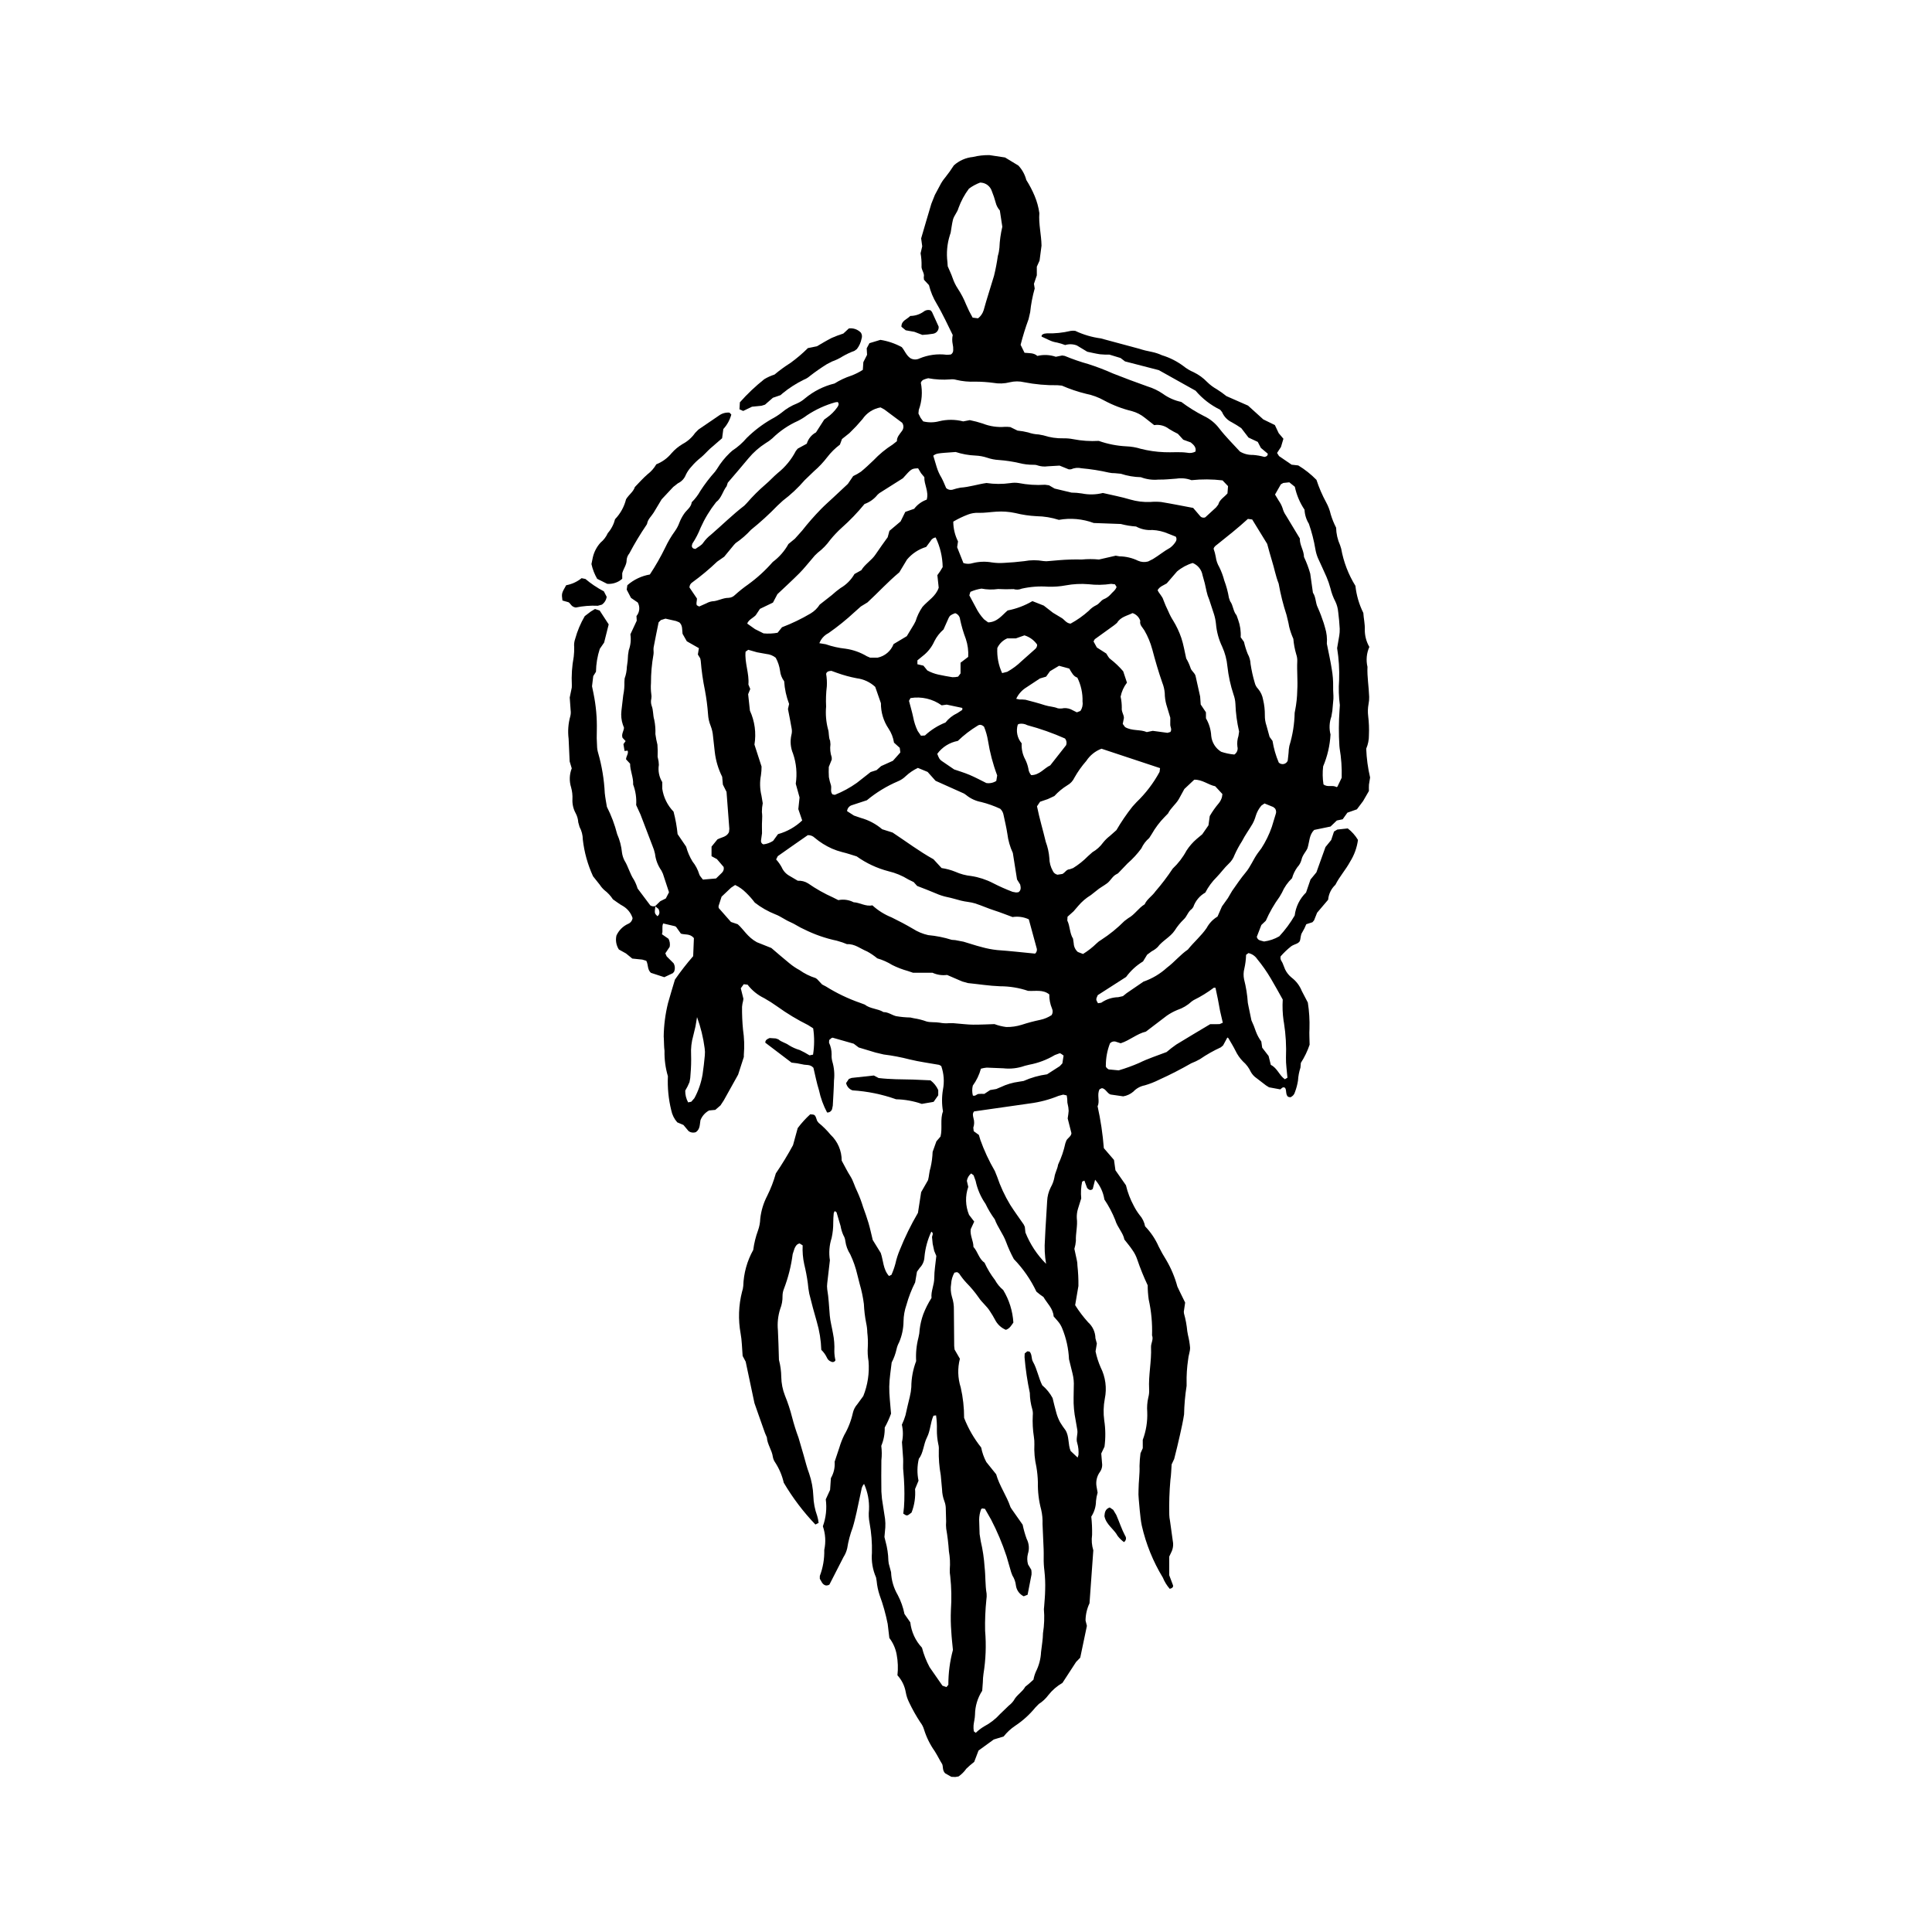<?xml version="1.0" encoding="UTF-8"?>
<!-- Uploaded to: ICON Repo, www.svgrepo.com, Generator: ICON Repo Mixer Tools -->
<svg fill="#000000" width="800px" height="800px" version="1.1" viewBox="144 144 512 512" xmlns="http://www.w3.org/2000/svg">
 <g>
  <path d="m317.61 384.16 1.363-1.324 1.477-0.738 0.844-1.637-1.613-4.91-0.41-0.859v0.004c-0.926-1.309-1.508-2.832-1.688-4.426-0.152-0.727-0.375-1.434-0.672-2.113l-3.18-8.32-1.141-2.488c0.129-1.852-0.145-3.707-0.801-5.441 0.102-1.938-0.832-3.711-0.805-5.519l-1.078-1.164c0.043-0.906 0.734-1.512 0.414-2.305l-0.805 0.102-0.301-1.824 0.578-0.805-0.812-0.867c-0.359-0.965 0.301-1.699 0.387-2.672l-0.281-0.75-0.008-0.004c-0.414-1.211-0.547-2.5-0.391-3.769l0.48-4.117h0.004c0.234-1.145 0.336-2.312 0.301-3.484l0.062-0.938v0.004c0.359-0.988 0.559-2.027 0.59-3.078 0.18-1.043 0.285-2.098 0.312-3.156l0.191-1.254c0.496-1.344 0.645-2.789 0.434-4.207l1.68-3.609-0.07-1.238h0.004c0.844-1.008 0.98-2.434 0.34-3.582l-1.793-1.223-1.141-2.188 0.172-1.168v-0.004c1.688-1.48 3.754-2.461 5.965-2.84 1.516-2.293 2.879-4.68 4.082-7.152 0.723-1.535 1.586-3 2.586-4.371 0.484-0.688 0.879-1.438 1.164-2.231 0.309-0.793 0.707-1.551 1.188-2.258 0.668-1.062 1.914-1.742 2.078-3.137 0.906-0.895 1.684-1.918 2.301-3.031 1.156-1.781 2.445-3.469 3.863-5.051l0.555-0.777-0.004-0.004c0.93-1.535 2.051-2.941 3.344-4.184l0.707-0.637c1.422-0.93 2.703-2.059 3.805-3.352 1.965-1.941 4.176-3.621 6.57-4.996 0.941-0.488 1.836-1.062 2.676-1.711 1.219-1.035 2.602-1.855 4.09-2.438 0.777-0.34 1.496-0.801 2.129-1.359 2.273-1.887 4.941-3.231 7.809-3.93 1.379-0.863 2.856-1.559 4.398-2.066 1.086-0.402 2.125-0.918 3.098-1.547l0.141-2.047 0.984-1.934-0.094-1.73 0.723-1.359 2.906-0.879c1.98 0.312 3.894 0.965 5.656 1.922 0.77 0.875 1.164 2.172 2.312 2.953 0.746 0.414 1.645 0.43 2.406 0.047 2.269-0.945 4.742-1.277 7.184-0.969 0.375 0 0.75-0.027 1.125-0.078 0.406-0.254 0.645-0.711 0.613-1.191 0.027-0.531-0.023-1.062-0.145-1.578-0.16-0.789-0.156-1.602 0.016-2.387l-2.008-4.106c-0.723-1.414-1.438-2.836-2.25-4.199-0.926-1.523-1.613-3.184-2.039-4.918l-1.32-1.422-0.062-0.66c0.316-1.117-0.738-1.941-0.582-3.078 0.023-1.094-0.062-2.191-0.258-3.269l0.434-1.863-0.285-2.094c0.895-3.051 1.777-6.106 2.695-9.148l0.938-2.359 1.352-2.527v-0.004c0.379-0.754 0.848-1.465 1.398-2.109 0.816-1.023 1.582-2.09 2.281-3.195 1.402-1.266 3.18-2.051 5.062-2.231 1.438-0.355 2.914-0.52 4.394-0.492l4.117 0.625 3.531 2.141c1.008 1.074 1.73 2.387 2.098 3.816 0.848 1.336 1.586 2.742 2.199 4.203 0.617 1.465 1.043 3.004 1.262 4.582-0.23 2.887 0.535 5.707 0.574 8.625l-0.52 3.961-0.727 1.613v2.293l-0.762 2.25 0.203 1.238h-0.004c-0.582 2.051-0.98 4.148-1.195 6.269l-0.426 1.852c-0.82 2.231-1.527 4.504-2.113 6.805l1.039 2.109c1.219 0.133 2.43-0.035 3.402 0.836 1.617-0.395 3.316-0.316 4.891 0.223l1.676-0.34 0.68 0.109c2.055 0.852 4.152 1.578 6.293 2.176 2.207 0.707 4.375 1.535 6.488 2.481 3.051 1.207 6.121 2.356 9.211 3.449h0.004c1.418 0.434 2.766 1.078 3.988 1.914 1.465 1.066 3.137 1.812 4.91 2.18 1.871 1.406 3.863 2.644 5.945 3.707 1.645 0.762 3.07 1.918 4.156 3.367 1.672 2.172 3.656 4.106 5.434 6.062v0.004c1.031 0.621 2.223 0.934 3.426 0.898 1.035 0.074 2.062 0.25 3.059 0.535 0.496-0.094 0.879-0.219 0.902-0.855l-1.836-1.543-0.82-1.586-2.453-1.148-1.914-2.496c-0.812-0.562-1.656-1.082-2.523-1.559-1.164-0.559-2.078-1.52-2.578-2.707l-0.512-0.621c-2.492-1.207-4.703-2.926-6.496-5.035l-9.746-5.449-8.949-2.312-1.195-0.906-2.945-0.895c-0.824 0.02-1.652-0.012-2.477-0.09-1.254-0.184-2.492-0.492-3.394-0.676l-2.762-1.664c-0.988-0.383-2.082-0.422-3.098-0.109-0.695-0.27-1.406-0.488-2.133-0.656-0.734-0.109-1.449-0.328-2.117-0.652l-1.996-0.93c-0.055-0.547 0.387-0.645 0.75-0.781l0.633-0.078c2.125 0.066 4.254-0.156 6.324-0.652 0.395-0.059 0.797-0.066 1.195-0.016 2.137 1.012 4.422 1.688 6.766 2l10.141 2.731v-0.004c1.109 0.363 2.242 0.648 3.391 0.855 0.934 0.195 1.844 0.492 2.711 0.891 2.031 0.617 3.941 1.582 5.644 2.844 0.832 0.672 1.746 1.223 2.727 1.641 1.344 0.648 2.562 1.531 3.594 2.606 0.754 0.746 1.605 1.383 2.531 1.902 0.891 0.555 1.75 1.168 2.566 1.828l5.734 2.519 4.043 3.656 3.066 1.496 1.02 2.156 1.246 1.48-0.648 2.176-1.035 1.582 0.523 0.832 3.332 2.277 1.777 0.203-0.012-0.004c1.762 1.066 3.379 2.352 4.82 3.82 0.668 2.047 1.52 4.027 2.547 5.922 0.566 1.016 0.984 2.109 1.242 3.246 0.363 1.207 0.84 2.383 1.418 3.504 0.035 1.609 0.398 3.191 1.059 4.66l0.289 0.906c0.625 3.496 1.902 6.84 3.773 9.859 0.266 2.496 0.977 4.922 2.094 7.172 0.078 1.457 0.449 2.883 0.387 4.394-0.02 1.617 0.398 3.215 1.207 4.617-0.742 1.656-0.914 3.512-0.496 5.281-0.121 2.664 0.367 5.293 0.449 7.945 0.02 0.633-0.035 1.27-0.164 1.895-0.195 1.047-0.23 2.117-0.102 3.176 0.207 1.676 0.273 3.367 0.199 5.059 0.016 1.238-0.227 2.469-0.715 3.613 0.094 2.57 0.438 5.125 1.027 7.625l-0.301 1.902c-0.051 0.523-0.012 1.055-0.012 1.684l-1.547 2.676-1.637 2.18-2.519 0.887-1.246 1.746-1.551 0.328-1.672 1.602-4.336 0.898c-1.34 1.34-1.215 3.047-1.758 4.801-0.355 0.934-1.355 1.828-1.613 3.152-0.199 0.719-0.57 1.379-1.082 1.922-0.641 0.883-1.117 1.871-1.41 2.922-1.141 1.086-2.055 2.394-2.68 3.84l-0.637 1.098c-1.438 1.977-2.656 4.102-3.637 6.336l-1.18 1.125-1.211 3.141c0.266 1.031 1.117 0.973 1.934 1.23h0.004c1.422-0.188 2.793-0.656 4.031-1.379 1.559-1.684 2.93-3.531 4.078-5.516 0.281-2.309 1.34-4.457 3.008-6.082l1.18-3.445 1.562-1.902 2.41-6.711 1.512-1.852 0.746-2.25 0.871-0.527 2.773-0.301c1.086 0.836 2.004 1.871 2.707 3.047-0.273 2.039-0.98 3.996-2.07 5.742-1.16 2.156-2.82 3.965-3.91 6.144v0.004c-1.109 1.035-1.793 2.445-1.926 3.961l-2.922 3.438-0.805 2.016-0.422 0.504-1.641 0.531-0.004-0.004c-0.289 0.742-0.645 1.457-1.055 2.137-0.527 0.754-0.371 1.645-0.688 2.394-0.477 0.707-1.316 0.707-2.234 1.305-1.016 0.805-1.957 1.699-2.812 2.672-0.238 0.934 0.391 1.367 0.578 1.961l0.586 1.477-0.004-0.004c0.41 0.867 1.016 1.629 1.77 2.227 1.191 0.91 2.113 2.125 2.668 3.516l1.602 3.074h0.004c0.363 2.312 0.508 4.652 0.434 6.988-0.082 1.262 0.016 2.539 0.039 4.188v0.004c-0.574 1.691-1.355 3.309-2.32 4.812l-0.109 1.242h0.004c-0.363 1.109-0.582 2.262-0.652 3.426-0.16 1.047-0.43 2.07-0.805 3.062-0.164 0.633-0.617 1.148-1.223 1.391l-0.609-0.133c-0.715-0.637-0.328-1.637-0.781-2.359-0.688-0.52-1.137 0.473-1.34 0.383l-2.922-0.539-0.824-0.516-2.527-1.941v0.004c-0.613-0.426-1.117-0.984-1.48-1.633-0.488-1.066-1.199-2.012-2.086-2.777-0.816-0.836-1.492-1.805-1.988-2.863-0.57-1.137-1.242-2.223-1.883-3.324l-0.254-0.145-1.137 2.102-0.605 0.504c-1.93 0.883-3.781 1.93-5.527 3.133-0.734 0.418-1.496 0.781-2.285 1.082-2.766 1.578-5.594 3.043-8.504 4.352h0.004c-1.234 0.621-2.519 1.125-3.848 1.508-1.16 0.223-2.219 0.805-3.023 1.668-0.762 0.648-1.688 1.078-2.676 1.242l-3.352-0.484c-0.957-0.336-1.262-1.543-2.297-1.688l-0.613 0.293c-0.789 1.457 0.152 3.156-0.527 4.481l-0.004 0.004c0.812 3.664 1.367 7.383 1.66 11.125l2.691 3.125 0.383 2.734 2.785 3.977c0.449 1.898 1.145 3.727 2.074 5.441 0.43 0.852 0.941 1.66 1.52 2.418 0.762 0.855 1.273 1.902 1.48 3.023 1.508 1.559 2.727 3.375 3.602 5.363 0.613 1.238 1.289 2.441 2.027 3.609 1.281 2.188 2.266 4.535 2.922 6.984l0.68 1.43 1.383 2.82-0.355 2.422 0.051 0.48v0.004c0.434 1.535 0.723 3.109 0.871 4.699l0.172 0.941h-0.004c0.285 1.125 0.477 2.269 0.574 3.426 0.012 1.039-0.453 2.074-0.52 3.125-0.316 2.094-0.449 4.215-0.402 6.332v0.637c-0.395 2.504-0.621 5.031-0.672 7.57-0.277 1.785-0.664 3.551-1.059 5.312-0.484 2.176-1.008 4.34-1.562 6.5l-0.676 1.438c-0.102 1.371-0.121 2.758-0.324 4.121v-0.008c-0.273 3.066-0.375 6.148-0.301 9.223 0.016 0.535 0.078 1.062 0.188 1.586l0.742 5.356v-0.004c0.215 1.055 0.059 2.148-0.441 3.098l-0.504 1.066v4.918l0.988 2.637c0.164 0.461-0.156 0.82-0.848 0.984l-0.004-0.004c-0.762-0.875-1.375-1.871-1.812-2.949-2.598-4.269-4.488-8.93-5.594-13.805-0.289-1.348-0.391-2.734-0.547-4.109l-0.254-2.859c-0.086-0.836-0.109-1.68-0.059-2.519 0.008-2.117 0.352-4.219 0.262-6.34 0.023-1.113 0.109-2.227 0.254-3.332l0.605-1.352-0.004-2.207c0.887-2.367 1.289-4.887 1.188-7.41-0.102-1.273-0.008-2.559 0.277-3.805 0.195-0.719 0.27-1.469 0.223-2.215-0.203-3.727 0.672-7.41 0.504-11.141-0.047-1.047 0.711-2.039 0.266-3.125 0.109-3.191-0.188-6.383-0.879-9.5-0.176-1.25-0.27-2.508-0.273-3.769-1.047-2.219-1.969-4.496-2.758-6.816-0.301-0.91-0.738-1.766-1.297-2.539-0.578-0.887-1.281-1.695-2.125-2.785-0.293-1.727-1.84-3.188-2.426-5.168h0.004c-0.762-1.906-1.723-3.727-2.871-5.43-0.301-1.945-1.156-3.766-2.461-5.242l-0.629 2.449c-0.629 0.547-1.027 0.184-1.477-0.238l-0.734-1.977-0.594 0.27h0.004c-0.316 1.453-0.398 2.949-0.246 4.434l-0.852 2.731c-0.254 0.812-0.363 1.66-0.324 2.512 0.266 2.035-0.336 4.016-0.238 6.035-0.059 0.711-0.195 1.418-0.402 2.102l0.625 2.891c0.129 0.508 0.191 1.031 0.184 1.555 0.199 1.789 0.285 3.59 0.262 5.391l-0.867 5.09h0.004c1.012 1.613 2.168 3.133 3.445 4.547 1.203 1.074 1.902 2.606 1.926 4.219l0.375 1.402-0.344 2.082c0.301 1.438 0.746 2.844 1.332 4.195 1.312 2.582 1.707 5.531 1.117 8.363-0.355 1.883-0.406 3.812-0.148 5.711 0.355 2.309 0.379 4.66 0.07 6.981l-0.859 1.812 0.203 2.473h-0.004c0.145 0.852-0.055 1.723-0.559 2.426-0.82 1.133-1.137 2.559-0.875 3.934l0.27 1.523h0.004c-0.219 0.727-0.363 1.473-0.434 2.231-0.012 1.469-0.445 2.906-1.25 4.141 0.176 1.605 0.246 3.219 0.215 4.836-0.195 1.371-0.086 2.766 0.324 4.09l-1.008 14.035c-0.676 1.426-1.035 2.981-1.051 4.559l0.359 1.43-1.766 8.426-1.094 1.129-3.617 5.555-0.004 0.004c-1.43 0.824-2.688 1.91-3.711 3.203-0.691 0.941-1.551 1.746-2.535 2.371l-0.883 0.898h-0.004c-1.543 1.898-3.363 3.551-5.406 4.902-1.152 0.773-2.18 1.727-3.039 2.82l-2.629 0.805-4.031 2.93-1.148 3.008c-0.73 0.555-1.426 1.152-2.078 1.793-0.562 0.801-1.258 1.496-2.055 2.055l-0.871 0.148-1.051-0.047-1.652-0.938c-0.734-0.789-0.488-1.613-0.75-2.387-0.691-1.086-1.27-2.324-2.016-3.488-1.223-1.734-2.172-3.648-2.805-5.676-0.207-0.719-0.551-1.387-1.012-1.973-1.105-1.684-2.09-3.438-2.953-5.258-0.426-0.852-0.727-1.762-0.891-2.703-0.289-1.672-1.055-3.231-2.203-4.481 0.203-1.828 0.133-3.676-0.203-5.484-0.289-1.602-0.953-3.113-1.941-4.406l-0.441-3.723c-0.516-2.602-1.23-5.156-2.148-7.644-0.402-1.211-0.66-2.461-0.777-3.731l-0.16-0.934 0.004 0.004c-0.902-2.055-1.281-4.301-1.098-6.535 0.066-2.652-0.141-5.305-0.621-7.91-0.23-1.152-0.281-2.332-0.156-3.5 0.113-2.356-0.336-4.707-1.309-6.859-0.402 0.461-0.652 1.031-0.719 1.637-0.461 1.961-0.805 3.953-1.266 5.914-0.312 1.34-0.609 2.676-1.02 4v0.004c-0.676 1.785-1.164 3.637-1.461 5.519-0.191 0.828-0.523 1.613-0.984 2.324l-3.731 7.289c-0.297 0.184-0.645 0.262-0.992 0.223-0.965-0.281-1.137-1.191-1.555-1.758l0.008-0.777h0.004c0.836-2.191 1.234-4.527 1.172-6.875 0.453-2.082 0.324-4.25-0.371-6.266 0.828-2.281 1.094-4.731 0.77-7.137l1.145-2.5 0.215-3.133c0.766-1.309 1.109-2.82 0.988-4.332l1.273-3.82c0.332-1.121 0.758-2.211 1.277-3.262 1.062-1.832 1.836-3.82 2.289-5.891 0.191-0.832 0.59-1.602 1.156-2.242l1.602-2.195c1.172-2.922 1.648-6.078 1.391-9.219-0.219-1.254-0.285-2.527-0.195-3.797 0.062-1.27 0.02-2.539-0.133-3.801-0.016-0.852-0.117-1.699-0.301-2.531-0.328-1.66-0.531-3.344-0.605-5.035-0.23-1.793-0.602-3.562-1.109-5.297l-0.625-2.461v-0.004c-0.43-1.863-1.059-3.68-1.879-5.406-0.695-1.078-1.145-2.301-1.309-3.57-0.062-0.531-0.238-1.043-0.516-1.5-0.348-0.773-0.594-1.59-0.734-2.43l-1.082-3.66-0.477-0.312-0.25 0.504h-0.004c-0.09 0.844-0.133 1.695-0.137 2.543 0.012 1.379-0.133 2.75-0.43 4.098-0.613 1.898-0.773 3.922-0.457 5.894l-0.707 6.106c-0.07 0.527-0.07 1.062 0 1.59 0.402 2.305 0.469 4.637 0.676 6.953 0.141 1.574 0.574 3.125 0.84 4.691 0.324 1.566 0.445 3.164 0.367 4.758 0.008 0.809 0.105 1.613 0.293 2.398-0.09 0.211-0.266 0.371-0.484 0.441-0.215 0.07-0.453 0.043-0.648-0.074-0.516-0.172-0.93-0.562-1.133-1.066-0.367-0.773-0.867-1.469-1.484-2.059-0.082-2.543-0.488-5.062-1.207-7.5-0.715-2.434-1.363-4.898-1.977-7.371-0.18-0.934-0.312-1.875-0.391-2.82-0.227-1.676-0.543-3.34-0.945-4.984-0.363-1.645-0.5-3.332-0.418-5.016l-0.805-0.504c-0.801 0.16-1.078 0.762-1.348 1.324l-0.492 1.504c-0.406 3.164-1.191 6.269-2.336 9.246-0.234 0.594-0.355 1.223-0.355 1.859 0.027 1.176-0.184 2.34-0.621 3.434-0.582 1.824-0.785 3.746-0.602 5.652 0.133 2.434 0.176 4.871 0.273 7.828v-0.004c0.391 1.477 0.598 2.996 0.617 4.523 0.027 1.699 0.359 3.383 0.984 4.965 0.762 1.863 1.391 3.773 1.883 5.723 0.477 1.84 1.047 3.648 1.707 5.43l1.34 4.586c0.477 1.633 0.859 3.305 1.469 4.887 0.656 1.914 1.031 3.91 1.113 5.934 0.055 1.805 0.398 3.59 1.016 5.289 0.191 0.609 0.316 1.238 0.383 1.875l-0.848 0.434c-3.215-3.359-6.031-7.082-8.391-11.086-0.434-1.918-1.207-3.742-2.285-5.387-0.309-0.438-0.512-0.938-0.605-1.461-0.238-1.812-1.477-3.305-1.582-5.16l-0.504-1.164-1.805-5.109-0.984-2.816-2.324-10.984-0.805-1.512c-0.184-2.168-0.188-4.098-0.539-5.965v0.004c-0.668-3.668-0.539-7.441 0.383-11.055 0.172-0.5 0.281-1.023 0.324-1.551 0.102-3.34 1.008-6.609 2.641-9.523 0.227-1.762 0.652-3.496 1.266-5.164 0.359-1.004 0.559-2.055 0.594-3.121 0.234-2.121 0.863-4.176 1.848-6.066 0.945-1.902 1.711-3.887 2.281-5.934 1.645-2.418 3.164-4.914 4.555-7.484l1.238-4.512v-0.004c0.988-1.32 2.098-2.543 3.316-3.656 1.285 0.059 1.285 0.059 1.848 1.754l0.387 0.504c1.156 0.941 2.215 1.992 3.16 3.144 1.895 1.781 2.961 4.266 2.949 6.867 0.848 1.547 1.496 2.891 2.297 4.137 0.801 1.246 1.133 2.711 1.812 4.027v-0.004c0.613 1.352 1.141 2.738 1.57 4.16 0.504 1.402 1.016 2.801 1.434 4.231 0.418 1.43 0.723 2.879 1.117 4.484l2.117 3.426c0.707 2.008 0.613 4.375 2.188 6.113l0.648-0.301c0.434-0.961 0.785-1.957 1.055-2.977 0.273-1.242 0.664-2.457 1.16-3.629 1.355-3.391 2.965-6.676 4.812-9.824l0.848-5.484 1.828-3.195c0.293-1.082 0.301-2.246 0.676-3.371 0.309-1.348 0.488-2.719 0.535-4.102l1-2.801 1.098-1.273c0.551-2.266-0.16-4.559 0.652-6.656-0.332-1.906-0.336-3.859-0.012-5.769 0.41-2.086 0.25-4.25-0.453-6.258l-0.551-0.312c-2.609-0.477-5.258-0.805-7.828-1.441-2.258-0.586-4.555-1.023-6.871-1.309l-2.172-0.516-4.457-1.344-1.32-1-5.586-1.59-0.258 0.066-0.645 0.547-0.051 0.711c0.457 0.961 0.691 2.016 0.688 3.082-0.043 0.637 0.02 1.273 0.184 1.891 0.484 1.633 0.637 3.344 0.445 5.035-0.047 2.231-0.203 4.461-0.32 6.688l-0.195 0.93v0.004c-0.191 0.555-0.73 0.914-1.316 0.871-0.984-1.852-1.707-3.832-2.144-5.887-0.637-2.016-1.023-4.106-1.473-5.961-0.895-1.008-1.965-0.637-2.859-0.906l0.004 0.004c-0.973-0.227-1.953-0.379-2.945-0.469l-6.965-5.289c0.02-0.707 0.484-0.949 1.156-1.227l1.637 0.109 0.695 0.25c0.805 0.727 1.922 0.906 2.762 1.539 0.898 0.559 1.871 0.992 2.891 1.289 0.891 0.414 1.754 0.883 2.586 1.402l0.934-0.184c0.371-2.309 0.383-4.66 0.035-6.973l-1.34-0.859c-2.848-1.414-5.578-3.059-8.16-4.918-1.117-0.801-2.281-1.543-3.481-2.219-1.727-0.828-3.238-2.055-4.402-3.574l-1.023-0.117-0.777 1.074 0.695 2.773-0.086 0.578v-0.004c-0.145 0.512-0.234 1.035-0.277 1.566-0.023 2.012 0.062 4.027 0.258 6.035 0.328 2.203 0.402 4.441 0.215 6.664v0.586l-1.512 4.684-3.809 6.836-0.863 1.316-1.375 1.188-1.66 0.16v0.004c-1.043 0.566-1.852 1.484-2.281 2.59-0.195 1.129-0.082 2.375-1.211 3.148l0.004-0.004c-0.656 0.238-1.387 0.133-1.945-0.285l-1.352-1.613-1.629-0.691h-0.004c-0.809-0.91-1.359-2.016-1.598-3.207-0.727-2.945-1.027-5.984-0.887-9.016-0.648-2.184-0.949-4.453-0.898-6.731-0.145-1.047-0.121-2.117-0.176-3.18l-0.039-0.633c0.043-2.977 0.426-5.941 1.141-8.832 0.566-2.043 1.195-4.07 1.84-6.242 1.496-2.152 3.106-4.223 4.828-6.199l0.195-4.797c-1.059-1.258-2.363-0.812-3.449-1.18l-1.277-1.797-0.297-0.168-3.125-0.734c-0.43 0.949 0.023 1.914-0.328 2.859l1.727 1.195 0.008-0.004c0.352 0.656 0.465 1.41 0.324 2.141l-1.156 1.734 0.359 0.805 1.836 1.828v0.004c0.383 0.691 0.426 1.523 0.113 2.254l-0.336 0.371-2.242 1.059-3.555-1.16c-0.988-0.891-0.648-2.117-1.223-3.191l-1.066-0.316-2.648-0.27-1.656-1.352-1.895-1.055c-0.707-1.098-0.938-2.434-0.641-3.703 0.621-1.363 1.711-2.457 3.074-3.082 0.652-0.258 1.109-0.848 1.199-1.543-0.441-1.383-1.398-2.547-2.668-3.258-0.84-0.449-1.59-1.062-2.539-1.707-0.605-0.93-1.363-1.746-2.242-2.418-0.473-0.418-0.887-0.898-1.23-1.43l-1.797-2.258c-1.414-3.078-2.328-6.363-2.711-9.727-0.008-1.176-0.305-2.328-0.867-3.359l-0.34-1.211c-0.051-0.852-0.289-1.68-0.695-2.43-0.617-1.129-0.91-2.402-0.848-3.688 0.055-1.062-0.066-2.125-0.355-3.152-0.52-1.648-0.457-3.426 0.172-5.035l-0.555-1.844-0.273-5.984v-0.004c-0.254-2.008-0.102-4.051 0.449-6 0.129-0.516 0.16-1.051 0.086-1.578l-0.242-3.359 0.414-2.016c0.121-0.406 0.172-0.832 0.145-1.258-0.129-2.527 0.039-5.066 0.504-7.555 0.098-0.836 0.137-1.68 0.121-2.519-0.078-0.738 0.008-1.484 0.258-2.188 0.578-2.113 1.434-4.144 2.543-6.039l1.605-1.219 1.109-0.672 1.242 0.418 2.387 3.664-1.211 4.82-1.152 1.668c-0.637 1.961-0.977 4.004-1.008 6.066l-0.723 1.16-0.324 2.684 0.391 1.883h-0.004c0.668 3.219 0.961 6.5 0.883 9.785-0.055 1.379-0.031 2.762 0.062 4.144 0.008 0.637 0.109 1.273 0.297 1.883 0.992 3.465 1.578 7.035 1.75 10.633 0.133 1.258 0.383 2.508 0.559 3.617 1.172 2.309 2.086 4.738 2.723 7.246 0.684 1.547 1.113 3.191 1.277 4.875 0.102 0.738 0.324 1.453 0.664 2.117 1.016 1.629 1.43 3.535 2.519 5.129 0.398 0.723 0.715 1.484 0.949 2.273l3.375 4.492c0.402 0.262 0.906 0.316 1.352 0.148-0.258 1.941-0.254 1.941 0.539 2.719 0.676-0.531 0.598-1.184 0.301-1.914zm81.895 135.61c1.102 2.828 2.625 5.469 4.519 7.836 0.258 1.344 0.719 2.644 1.363 3.852l2.609 3.242c0.852 3.062 2.785 5.688 3.793 8.711l0.336 0.539 2.879 4.098 0.004 0.004c0.262 1.273 0.617 2.523 1.059 3.746 0.645 1.234 0.766 2.672 0.336 3.996-0.234 0.914-0.223 1.875 0.035 2.781l0.867 1.441h-0.004c0.07 0.41 0.094 0.824 0.066 1.238l-1.043 5.371-1.031 0.41c-1.113-0.547-1.887-1.609-2.059-2.836-0.102-0.953-0.422-1.871-0.938-2.676l-0.336-0.891-1.238-4.281-0.004 0.004c-1.098-3.316-2.457-6.543-4.066-9.641l-1.629-2.856-0.758-0.113-0.258 0.211c-0.336 0.883-0.512 1.82-0.523 2.766l0.121 3.82 0.301 1.879c0.535 2.273 0.879 4.586 1.027 6.918 0.27 2.316 0.133 4.672 0.527 6.988 0.047 0.523 0.027 1.055-0.059 1.578-0.285 2.746-0.398 5.508-0.336 8.27 0.324 3.812 0.18 7.648-0.434 11.426-0.105 0.738-0.16 1.48-0.168 2.227l-0.168 2.242h-0.004c-1.219 1.887-1.879 4.078-1.906 6.324-0.012 0.949-0.289 1.891-0.383 2.84v0.004c-0.039 0.523-0.016 1.055 0.074 1.574l0.512 0.402c0.668-0.648 1.41-1.219 2.207-1.695 1.602-0.84 3.043-1.961 4.254-3.305l2.293-2.207h-0.004c0.512-0.387 0.957-0.848 1.324-1.371 0.742-1.457 2.273-2.215 3.043-3.637l0.969-0.785 1.203-1.082c0.129-0.73 0.348-1.441 0.641-2.117 0.82-1.617 1.289-3.391 1.371-5.203 0.172-1.672 0.504-3.324 0.516-5.039h0.004c0.332-2.094 0.41-4.219 0.234-6.332l0.062-0.629c0.102-1.484 0.258-2.969 0.273-4.453 0.059-1.699-0.012-3.398-0.199-5.086-0.148-1.156-0.211-2.32-0.188-3.481 0.008-0.742 0.012-1.48-0.016-2.215l-0.293-6.691c0.051-1.281-0.07-2.559-0.355-3.805-0.637-2.363-0.93-4.805-0.875-7.25-0.031-1.379-0.168-2.754-0.402-4.113-0.449-1.969-0.625-3.988-0.527-6.004 0.016-0.633-0.023-1.27-0.125-1.898-0.297-1.891-0.398-3.809-0.301-5.723 0.059-0.527 0.02-1.066-0.117-1.582-0.422-1.426-0.648-2.902-0.668-4.387-0.664-3.117-1.129-6.269-1.395-9.445l0.039-1 0.691-0.57 0.586 0.074c0.727 0.75 0.434 1.855 0.906 2.676 1.121 1.957 1.453 4.215 2.469 6.262v-0.004c1.121 0.945 2.051 2.09 2.742 3.379 0.297 1.184 0.617 2.637 1.031 4.062 0.234 0.812 0.555 1.598 0.953 2.348 0.441 0.727 0.918 1.43 1.434 2.106 1.039 1.684 0.617 3.742 1.359 5.508l1.859 1.75 0.223-0.707v0.004c0.078-1.066-0.031-2.133-0.332-3.156-0.395-1.16 0.215-2.316 0.02-3.477l-0.434-2.519c-0.41-1.98-0.594-4-0.547-6.019 0-0.957 0.012-1.914 0.047-2.871v-0.004c0.07-1.168-0.039-2.34-0.32-3.477l-0.949-3.844c-0.125-2.816-0.738-5.59-1.812-8.199-0.277-0.691-0.672-1.328-1.16-1.891l-1.098-1.254c-0.145-2.129-1.773-3.504-2.695-5.141l-0.895-0.629-0.973-0.789c-1.508-3.184-3.527-6.102-5.981-8.633-0.801-1.477-1.496-3.012-2.078-4.59-0.762-2.07-2.215-3.848-2.981-5.953h-0.004c-0.938-1.277-1.754-2.644-2.434-4.074-1.277-1.836-2.172-3.914-2.633-6.102l-0.535-1.484-0.637-0.484-0.004-0.004c-0.613 0.488-1.02 1.188-1.145 1.957l0.371 1.605c-0.844 2.406-0.773 5.043 0.203 7.406l1.375 1.789-0.93 2.016c-0.234 1.684 0.738 3.113 0.719 4.691 1.188 1.309 1.438 3.168 2.938 4.18 0.746 1.637 1.676 3.184 2.777 4.606 0.551 1.008 1.289 1.902 2.172 2.637 1.586 2.617 2.512 5.578 2.699 8.629-0.582 0.82-0.98 1.582-1.988 1.93-1.254-0.523-2.273-1.48-2.879-2.695-0.395-0.746-0.828-1.469-1.301-2.172-0.836-1.395-2.164-2.367-3.023-3.691-0.969-1.387-2.055-2.691-3.246-3.894-0.719-0.773-1.371-1.605-1.945-2.488l-0.516-0.352-0.719 0.133c-0.516 0.902-0.812 1.91-0.871 2.945-0.195 1.16-0.125 2.348 0.211 3.477 0.367 1.109 0.543 2.277 0.512 3.449l0.082 9.555 0.102 0.957 1.41 2.438c-0.648 2.512-0.57 5.152 0.223 7.621 0.602 2.644 0.902 5.356 0.895 8.07zm-2.969 61.48c-0.133-1.445-0.34-3.137-0.43-4.836-0.148-1.906-0.184-3.82-0.105-5.731 0.199-2.969 0.145-5.945-0.172-8.902-0.113-0.625-0.156-1.266-0.125-1.902 0.129-1.59 0.051-3.188-0.234-4.758-0.133-2.016-0.371-4.019-0.715-6.012-0.07-0.633-0.078-1.27-0.02-1.906l-0.094-3.508h0.004c-0.02-0.637-0.145-1.262-0.371-1.855-0.379-0.996-0.59-2.047-0.617-3.109l-0.348-3.812c-0.402-2.195-0.574-4.43-0.516-6.66 0.043-0.531-0.008-1.066-0.145-1.582-0.258-1.25-0.379-2.523-0.363-3.797 0.035-1.266-0.039-2.535-0.215-3.789l-0.691 0.082c-0.824 1.836-0.797 3.93-1.715 5.742-0.961 1.895-0.941 4.164-2.168 5.676l0.004 0.004c-0.457 1.902-0.484 3.887-0.082 5.805l-0.918 2.215c0.16 2.121-0.156 4.246-0.926 6.227-1.199 0.957-1.199 0.957-2.195 0.285 0.156-1.137 0.25-2.277 0.277-3.418 0.07-2.543-0.012-5.086-0.242-7.621-0.168-1.148-0.016-2.336-0.07-3.504l-0.312-4.406c0.336-1.523 0.324-3.098-0.027-4.617 0.387-0.805 0.707-1.641 0.957-2.496 0.336-1.664 0.777-3.297 1.156-4.949h-0.004c0.207-0.824 0.336-1.664 0.395-2.512 0.008-2.356 0.441-4.691 1.281-6.894-0.125-2.09 0.078-4.184 0.605-6.207 0.184-0.719 0.297-1.461 0.328-2.203 0.168-1.367 0.488-2.711 0.953-4.008 0.582-1.516 1.316-2.965 2.188-4.332-0.191-1.773 0.734-3.426 0.727-5.273 0-1.898 0.34-3.797 0.547-5.844l-0.562-1.344-0.402-1.859-0.156-1.582c-0.145-0.531 0.594-1.184-0.203-1.652-0.996 2.117-1.613 4.394-1.824 6.723-0.051 1.078-0.496 2.102-1.25 2.871l-0.734 1.023-0.48 2.82h0.004c-0.969 1.91-1.742 3.91-2.312 5.973-0.492 1.406-0.754 2.883-0.773 4.371-0.02 1.918-0.422 3.812-1.184 5.574-0.305 0.559-0.527 1.16-0.664 1.781-0.273 1.23-0.707 2.418-1.293 3.535-0.207 1.949-0.605 4.164-0.641 6.383-0.035 2.223 0.273 4.434 0.473 7.168-0.457 1.273-1.02 2.504-1.676 3.684 0.043 1.664-0.266 3.316-0.91 4.852 0.164 1.27 0.172 2.555 0.027 3.828-0.059 2.762-0.016 5.523 0 8.285l0.152 1.902 0.824 5.356c0.086 0.738 0.109 1.48 0.066 2.223l-0.23 2.559 0.301 1.227 0.004 0.004c0.449 1.637 0.699 3.324 0.738 5.019 0.027 0.527 0.129 1.051 0.305 1.551l0.41 1.523c0.082 2.129 0.688 4.207 1.77 6.047 0.832 1.582 1.43 3.277 1.781 5.031l1.543 2.215c0.277 2.516 1.363 4.875 3.098 6.719 0.461 1.797 1.141 3.531 2.019 5.164l3.406 4.906 1.059 0.367 0.504-0.598v-0.004c-0.008-3.117 0.402-6.223 1.211-9.234zm19.918-174.66c-2.387-0.809-4.887-1.219-7.406-1.219-2.879-0.102-5.703-0.562-8.551-0.848l-1.527-0.434-3.977-1.719c-1.32 0.176-2.668-0.027-3.879-0.586h-5.156l-1.371-0.461c-1.43-0.395-2.816-0.926-4.141-1.59-1.23-0.77-2.559-1.359-3.953-1.758-0.84-0.699-1.746-1.316-2.707-1.836-1.746-0.699-3.262-2.051-5.324-1.922l-1.176-0.457-1.52-0.465c-3.012-0.633-5.934-1.652-8.691-3.031-1.27-0.535-2.406-1.383-3.648-1.906-1.387-0.586-2.566-1.531-3.949-2.047-1.949-0.773-3.781-1.816-5.441-3.102-0.715-0.949-1.504-1.84-2.359-2.66-0.828-0.836-1.797-1.52-2.863-2.016l-1.082 0.723-2.508 2.375-0.805 2.5 0.035 0.492 3.258 3.703 1.793 0.605c1.586 1.375 2.562 3.394 5.082 4.769l3.828 1.527c1.582 1.344 3.176 2.746 4.824 4.078v-0.004c0.816 0.68 1.703 1.277 2.641 1.777 1.297 0.926 2.734 1.641 4.258 2.117l0.391 0.27 1.344 1.43 0.949 0.496v-0.004c2.879 1.809 5.953 3.281 9.164 4.394l1.18 0.441c1.469 1.164 3.438 1.035 4.973 1.996 1.227-0.027 2.184 0.777 3.316 1.07 1.258 0.215 2.527 0.336 3.801 0.359l0.934 0.203c1.148 0.172 2.277 0.457 3.371 0.855 1.102 0.297 2.328 0.109 3.465 0.312 0.828 0.164 1.676 0.207 2.516 0.133 0.742-0.027 1.48 0.004 2.215 0.102 1.379 0.102 2.754 0.285 4.133 0.293 2.016 0.012 4.031-0.102 5.648-0.148l-0.004-0.004c1.016 0.383 2.07 0.641 3.144 0.777 1.383 0.023 2.758-0.176 4.078-0.59 1.613-0.527 3.254-0.965 4.918-1.309 1.074-0.227 2.098-0.656 3.016-1.258 0.328-0.523 0.367-1.176 0.105-1.734-0.5-1.188-0.746-2.469-0.723-3.754-1.695-1.363-3.668-0.805-5.617-0.941zm-86.172-29.488 3.481-0.301 1.562-1.523v-0.004c0.41-0.391 0.582-0.969 0.449-1.52l-1.785-2.082-1.426-0.773 0.004-2.539 1.559-1.914c1.125-0.605 2.445-0.621 3.055-1.914l0.102-0.867-0.746-9.809-0.969-1.934-0.184-2.074h-0.004c-1.035-2.066-1.699-4.297-1.961-6.594l-0.457-4.106c-0.07-0.953-0.281-1.891-0.629-2.781-0.402-0.98-0.637-2.023-0.695-3.082-0.152-2.117-0.426-4.223-0.816-6.309-0.539-2.602-0.914-5.231-1.125-7.879l-0.125-0.625-0.633-1.023 0.273-1.684-3.203-1.824-1.129-1.988c-0.145-1.074 0.074-2.199-0.855-3.023l-0.855-0.352-2.812-0.637-1.211 0.379-0.605 0.598c-0.422 2.082-0.906 4.352-1.324 6.629-0.113 0.617 0.078 1.289-0.039 1.902l-0.004 0.004c-0.449 2.5-0.672 5.035-0.66 7.578-0.074 0.949-0.047 1.902 0.074 2.848 0.082 0.41 0.09 0.836 0.02 1.25-0.152 0.625-0.125 1.277 0.078 1.887 0.484 1.195 0.316 2.496 0.695 3.738 0.258 1.246 0.359 2.519 0.305 3.793 0.125 0.945 0.305 1.879 0.539 2.801 0.082 1.059 0.098 2.117 0.047 3.176l0.258 1.242 0.07 0.93v0.004c-0.254 1.582 0.066 3.203 0.906 4.566v1.77c0.336 2.281 1.383 4.398 2.988 6.055 0.516 1.953 0.875 3.945 1.074 5.957l2.269 3.332c0.371 1.379 0.934 2.695 1.676 3.914 0.801 0.992 1.406 2.133 1.781 3.356 0.109 0.477 0.57 0.863 0.992 1.453zm95.113-130.91-1.129-0.102c-2.977 0.043-5.945-0.223-8.863-0.797-1.246-0.297-2.543-0.293-3.789 0.008-1.441 0.371-2.945 0.422-4.406 0.156-1.578-0.211-3.164-0.316-4.754-0.316-1.703 0.074-3.406-0.086-5.062-0.484-0.512-0.148-1.051-0.188-1.578-0.113-1.953 0.152-3.914 0.047-5.836-0.312-0.898 0.254-1.668 0.355-1.945 1.211 0.484 2.402 0.297 4.891-0.547 7.191l-0.09 0.957 0.57 1.137 0.688 0.941c1.383 0.344 2.836 0.332 4.215-0.031 2.098-0.516 4.293-0.504 6.391 0.035l1.73-0.332v-0.004c1.168 0.23 2.32 0.535 3.449 0.91 1.887 0.742 3.914 1.039 5.934 0.863 0.457-0.004 0.914 0.016 1.367 0.066l1.922 0.941v-0.004c0.949 0.09 1.887 0.25 2.812 0.484 0.898 0.316 1.84 0.5 2.793 0.539l1.246 0.238c1.723 0.562 3.527 0.828 5.34 0.785 0.852-0.016 1.703 0.059 2.539 0.223 2.234 0.438 4.516 0.59 6.785 0.457 2.367 0.836 4.84 1.324 7.348 1.445 1.273 0.051 2.539 0.266 3.758 0.645 2.051 0.523 4.148 0.828 6.266 0.906 2.008 0.102 4.023-0.145 6.039 0.137 0.754 0.168 1.543 0.062 2.227-0.305 0.242-1.078-0.41-1.738-1.246-2.418l-1.996-0.723-1.422-1.559c-0.805-0.391-1.586-0.82-2.344-1.289-1.113-0.875-2.543-1.242-3.938-1.016l-2.508-1.973c-0.988-0.801-2.133-1.387-3.359-1.727-2.578-0.625-5.062-1.578-7.398-2.836-1.488-0.836-3.094-1.43-4.766-1.762-2.207-0.539-4.359-1.266-6.441-2.176zm-50.207 137.73c1.496 1.367 3.227 2.453 5.109 3.203 1.906 0.93 3.773 1.914 5.602 2.988h0.004c1.25 0.805 2.637 1.383 4.086 1.703 2.113 0.191 4.199 0.609 6.223 1.246l0.949 0.078 2.18 0.418c1.633 0.457 3.231 1.047 4.875 1.438l-0.004 0.004c1.328 0.371 2.688 0.633 4.059 0.777 3.367 0.234 6.723 0.621 10.035 0.941 0.438-0.363 0.598-0.965 0.402-1.5l-2.066-7.586c-1.34-0.629-2.84-0.84-4.301-0.605-1.691-0.617-3.262-1.254-4.871-1.766-1.715-0.547-3.344-1.297-5.059-1.844-1.234-0.395-2.504-0.418-3.727-0.738-1.223-0.32-2.445-0.699-3.688-0.953l-0.004 0.004c-1.035-0.223-2.047-0.555-3.016-0.988-1.551-0.676-3.144-1.254-4.922-1.957l-0.918-1.023-1.406-0.688h0.004c-1.625-1.008-3.402-1.746-5.266-2.184-3.027-0.785-5.887-2.121-8.434-3.938-1.211-0.367-2.519-0.828-3.856-1.141-0.922-0.234-1.828-0.543-2.699-0.922-1.648-0.734-3.188-1.699-4.566-2.863-0.488-0.48-1.156-0.734-1.84-0.703-2.598 1.809-5.293 3.672-7.961 5.57l-0.43 0.867c0.57 0.625 1.062 1.32 1.469 2.062 0.422 0.98 1.156 1.789 2.094 2.301l2.168 1.277v0.004c0.973-0.059 1.934 0.191 2.758 0.711 2.078 1.445 4.289 2.691 6.602 3.727l1.391 0.699c1.375-0.281 2.805-0.086 4.051 0.562 1.68 0.078 3.172 1.199 4.973 0.816zm-6.703-24.961 1.82 1.172 1.797 0.617h-0.004c2.094 0.574 4.035 1.602 5.684 3.008l2.766 0.875c3.672 2.426 7.059 4.988 10.84 7.082l2.141 2.328c1.25 0.18 2.473 0.508 3.644 0.984 1.344 0.602 2.777 0.984 4.242 1.133 1.996 0.305 3.926 0.938 5.719 1.863 1.691 0.871 3.43 1.645 5.207 2.32l0.938 0.172 0.629-0.07c0.746-0.531 0.621-1.262 0.453-2.031l-0.836-1.344-1.113-7.031c-0.746-1.598-1.234-3.305-1.449-5.055-0.254-1.676-0.652-3.332-1.008-4.996-0.102-0.633-0.414-1.215-0.883-1.652-1.621-0.758-3.312-1.359-5.051-1.793-1.469-0.273-2.844-0.914-3.996-1.863l-0.523-0.367-7.57-3.391-2.106-2.356-2.574-1.062c-1.176 0.559-2.262 1.293-3.215 2.18-0.605 0.598-1.324 1.07-2.117 1.391-2.957 1.266-5.715 2.949-8.188 5.004l-3.84 1.262 0.004 0.004c-0.773 0.172-1.348 0.828-1.414 1.617zm105.18-44.855c0.246 1.078 0.574 2.133 0.98 3.156 0.469 0.836 0.73 1.766 0.773 2.723 0.25 1.668 0.617 3.316 1.098 4.938 0.145 0.621 0.457 1.191 0.906 1.645 0.684 0.82 1.137 1.805 1.312 2.856 0.324 1.344 0.48 2.723 0.465 4.102-0.02 0.957 0.129 1.91 0.445 2.816l0.812 2.949 0.777 1.059v-0.004c0.316 1.977 0.871 3.906 1.656 5.746 0.352 0.336 0.844 0.48 1.32 0.379 0.477-0.102 0.871-0.434 1.051-0.883l0.223-2.043c0.016-0.637 0.086-1.266 0.215-1.891 0.871-2.84 1.344-5.785 1.402-8.754l0.117-0.625h0.004c0.348-1.766 0.539-3.559 0.57-5.356 0.16-2.555-0.125-5.094 0-7.644v0.004c0.031-0.641-0.062-1.281-0.273-1.887-0.395-1.336-0.652-2.707-0.766-4.098-0.469-1.047-0.844-2.133-1.117-3.246-0.156-1.059-0.469-2.059-0.691-3.09-0.891-2.719-1.586-5.496-2.086-8.316-0.793-1.969-1.145-4.07-1.789-6.086-0.449-1.41-0.805-2.848-1.246-4.414l-3.973-6.473-1.141-0.152c-2.621 2.402-5.359 4.57-8.09 6.746-0.414 0.328-0.883 0.605-0.996 1.176v0.004c0.258 0.703 0.449 1.426 0.574 2.16 0.121 0.949 0.438 1.863 0.926 2.688 0.562 1.137 1.004 2.324 1.324 3.551 0.559 1.488 0.973 3.027 1.234 4.594l0.312 0.895c0.852 1.117 0.77 2.644 1.707 3.727l0.422 1.188v-0.004c0.539 1.484 0.77 3.062 0.672 4.637zm-90.609-58.09-4.707-3.512-0.992-0.535 0.004-0.004c-1.953 0.344-3.684 1.465-4.793 3.109l-1.684 1.906-1.777 1.797-1.969 1.57-0.551 1.488 0.004-0.004c-1.27 0.949-2.398 2.066-3.363 3.324-1.031 1.348-2.199 2.59-3.484 3.699l-2.508 2.41h0.004c-1.73 2.008-3.668 3.824-5.781 5.422l-1.402 1.297c-2.211 2.285-4.562 4.43-7.039 6.422-1.215 1.332-2.582 2.516-4.074 3.527l-0.434 0.461-2.594 3.148-1.855 1.293c-2.07 1.977-4.269 3.812-6.586 5.496-0.465 0.293-0.75 0.797-0.766 1.348l1.992 2.941c0 0.75-0.281 1.266-0.027 1.793l0.617 0.324 1.961-0.875c0.465-0.254 0.969-0.426 1.488-0.504 1.504-0.039 2.805-0.934 4.332-0.918l0.004-0.004c0.641-0.027 1.25-0.301 1.699-0.762 1.094-0.992 2.254-1.918 3.465-2.766 2.406-1.738 4.602-3.746 6.551-5.981 1.707-1.27 3.125-2.891 4.152-4.754l1.715-1.41 1.914-2.144c1.57-2 3.25-3.914 5.027-5.731 1.039-1.059 2.156-2.035 3.242-3.047l3.852-3.602 1.406-2.066h-0.004c0.723-0.332 1.414-0.723 2.07-1.172 1.145-0.938 2.223-1.957 3.293-2.981v0.004c1.523-1.613 3.238-3.031 5.113-4.219l1.121-0.887c-0.051-1.07 0.711-1.836 1.328-2.695 0.504-0.648 0.52-1.547 0.039-2.211zm16.266 37.207 0.004-0.004c0.812 0.266 1.691 0.266 2.508 0 1.652-0.41 3.375-0.465 5.055-0.164 1.047 0.152 2.106 0.191 3.156 0.117 1.797-0.086 3.598-0.242 5.387-0.461 1.672-0.316 3.391-0.324 5.066-0.027 0.523 0.074 1.055 0.07 1.582-0.008l2.539-0.219c2.012-0.168 4.027-0.227 6.047-0.18 1.52-0.145 3.051-0.145 4.57 0l4.445-1.016 1.008 0.176c1.703 0.023 3.383 0.422 4.914 1.168 0.84 0.371 1.781 0.438 2.664 0.191l1.27-0.641c1.543-0.926 2.922-2.098 4.516-2.969h0.004c0.598-0.438 1.105-0.984 1.5-1.613 0.285-0.398 0.301-0.93 0.047-1.348l-1.926-0.77-0.004 0.004c-1.359-0.602-2.82-0.941-4.309-1.008-1.488 0.117-2.984-0.203-4.293-0.922-1.371-0.094-2.727-0.316-4.051-0.668l-0.312-0.012-6.852-0.25c-2.953-1.098-6.148-1.387-9.25-0.832-1.906-0.613-3.894-0.941-5.894-0.973-1.902-0.094-3.789-0.371-5.637-0.832-1.652-0.359-3.348-0.48-5.031-0.367-1.578 0.09-3.156 0.359-4.727 0.312-0.953-0.047-1.906 0.109-2.797 0.453-1.348 0.512-2.652 1.141-3.894 1.875 0.008 1.82 0.441 3.613 1.258 5.242l-0.23 1.543zm16.426 177.4c1.238 3.113 3.106 5.941 5.477 8.305-0.367-2.133-0.469-4.305-0.301-6.465 0.137-3.383 0.41-6.766 0.582-10.148 0.051-1.273 0.375-2.519 0.953-3.656 0.473-0.828 0.805-1.73 0.977-2.672 0.148-1.188 0.812-2.188 0.965-3.348h0.004c0.863-1.816 1.516-3.727 1.934-5.691l0.293-0.762c0.469-0.723 1.246-1.066 1.309-1.883l-0.992-3.91 0.156-1.055 0.102-0.949-0.09-0.945-0.25-1.246-0.039-0.953-0.129-0.945-0.93-0.215-1.215 0.32h-0.004c-2.453 1.008-5.031 1.688-7.664 2.023l-14.742 2.106c-0.492 0.562-0.293 1.203-0.156 1.809 0.25 0.816 0.23 1.691-0.051 2.496l0.109 0.938 1.367 0.992 0.367 1.223-0.008 0.004c1.031 2.891 2.328 5.68 3.871 8.332l0.59 1.469v-0.004c0.883 2.617 2.047 5.125 3.477 7.488 1.129 1.785 2.391 3.484 3.586 5.227l0.293 0.621zm15.27-73.809v-0.004c1.297-0.801 2.504-1.742 3.594-2.809 0.375-0.367 0.793-0.688 1.246-0.945 2.219-1.434 4.269-3.102 6.129-4.977l1.008-0.754c1.715-0.926 2.707-2.688 4.356-3.676 0.617-1.402 1.988-2.172 2.832-3.402 1.664-1.918 3.199-3.938 4.598-6.055 1.465-1.379 2.699-2.988 3.648-4.762 0.746-1.16 1.656-2.203 2.703-3.102l1.477-1.234 1.645-2.371 0.344-2.469h0.004c0.691-1.199 1.488-2.332 2.387-3.387 0.402-0.488 0.691-1.059 0.852-1.672l0.109-0.766-1.906-2.062c-1.82-0.359-3.441-1.812-5.559-1.738l-2.621 2.465-1.473 2.691c-0.805 1.371-2.141 2.344-2.852 3.797l-0.883 0.906h-0.004c-1.332 1.359-2.484 2.887-3.426 4.543l-0.676 1.059c-0.887 0.75-1.598 1.691-2.078 2.75-1.07 1.453-2.297 2.785-3.66 3.973l-2.527 2.633-0.383 0.211c-1.094 0.539-1.57 1.719-2.5 2.418-0.934 0.699-1.984 1.223-2.848 1.98l-1.465 1.156c-1.262 0.766-2.391 1.73-3.344 2.859l-1.242 1.441-1.598 1.43-0.059 1.008c0.754 1.523 0.59 3.324 1.52 4.805l0.18 1.234v-0.008c0.031 0.887 0.422 1.719 1.086 2.301zm-12.203-39.137c0.672 3.324 1.598 6.352 2.328 9.43v-0.004c0.516 1.383 0.836 2.832 0.949 4.305 0.012 1.176 0.32 2.328 0.891 3.352 0.223 0.539 0.695 0.93 1.266 1.047l1.316-0.203c0.738-0.418 1.059-1.227 1.93-1.242l0.875-0.312v0.004c1.445-0.891 2.777-1.957 3.965-3.168l1.176-1.047h-0.004c1.109-0.633 2.07-1.496 2.816-2.535 0.523-0.66 1.129-1.254 1.801-1.766l1.742-1.547v-0.004c1.262-2.164 2.676-4.242 4.231-6.211l1.062-1.164c2.453-2.352 4.523-5.066 6.141-8.051l0.125-1-15.516-5.144c-1.656 0.625-3.066 1.762-4.031 3.242-1.191 1.355-2.238 2.828-3.125 4.398-0.402 0.875-1.07 1.602-1.914 2.066-1.266 0.781-2.414 1.734-3.418 2.832l-1.727 0.809-2.059 0.703zm-57.559-53.469 3.254-2.555-0.004-0.004c0.707-0.641 1.449-1.242 2.227-1.801 1.543-0.895 2.824-2.18 3.711-3.727l1.824-1.016c0.953-1.613 2.707-2.574 3.773-4.188 1.055-1.594 2.195-3.125 3.207-4.551l0.457-1.68 2.961-2.5 1.246-2.531 2.363-0.824-0.004-0.004c0.848-1.113 2.004-1.953 3.32-2.418 0.613-2.191-0.727-4.019-0.629-5.953l-0.883-1.059-0.766-1.289c-1.75 0.07-1.75 0.07-4.043 2.641l-6.219 3.93-0.477 0.414v-0.004c-0.898 1.141-2.102 2-3.469 2.481-1.84 2.254-3.859 4.356-6.035 6.285-1.102 0.992-2.121 2.07-3.055 3.223-0.926 1.293-2.043 2.441-3.309 3.402-0.559 0.484-1.066 1.023-1.512 1.613-1.113 1.27-2.152 2.621-3.34 3.809-1.945 1.949-3.984 3.809-5.832 5.559l-1.18 2.234-3.441 1.656-1.125 1.691c-0.805 0.816-1.875 1.172-2.258 2.215l2.074 1.469 2.25 1.125v0.004c1.246 0.109 2.5 0.055 3.727-0.168l1.168-1.457c2.617-0.996 5.148-2.215 7.559-3.641 0.996-0.59 1.84-1.406 2.453-2.387zm106.73-32.902c-2.734-0.324-5.496-0.344-8.234-0.055-1.27-0.48-2.644-0.617-3.984-0.406-1.582 0.094-3.164 0.301-4.742 0.25-1.59 0.156-3.195-0.059-4.688-0.633-1.805-0.039-3.598-0.348-5.312-0.914l-1.582-0.148c-0.531 0.012-1.062-0.043-1.582-0.16-2.379-0.543-4.793-0.926-7.227-1.141-0.941-0.219-1.93-0.121-2.809 0.273l-0.59 0.012-2.438-0.992-3.156 0.184c-0.844 0.121-1.703 0.055-2.519-0.191-0.395-0.16-0.82-0.23-1.242-0.211-1.277 0.012-2.551-0.145-3.789-0.461-1.758-0.402-3.547-0.672-5.344-0.805-1.066-0.055-2.117-0.258-3.125-0.605-1.008-0.336-2.059-0.531-3.117-0.574-1.781-0.074-3.547-0.395-5.242-0.945-5.074 0.355-5.074 0.355-5.934 0.98l0.891 2.969c0.305 1.02 0.742 1.992 1.297 2.894 0.496 0.918 0.863 1.906 1.223 2.711v0.004c0.438 0.41 1.055 0.578 1.641 0.445 0.703-0.234 1.422-0.422 2.152-0.555 2.348-0.152 4.578-0.906 6.879-1.227v-0.004c2.098 0.316 4.231 0.324 6.332 0.027 0.734-0.121 1.48-0.129 2.215-0.016 2.297 0.453 4.644 0.605 6.981 0.453l1.055 0.141 1.484 0.867 4.488 1.074c0.918 0.004 1.832 0.082 2.742 0.227 1.84 0.375 3.738 0.328 5.562-0.129 2.488 0.582 4.902 1.027 7.234 1.73 1.73 0.508 3.535 0.727 5.34 0.652 0.953-0.086 1.91-0.082 2.863 0.008 2.82 0.461 5.617 1.031 8.496 1.57l1.828 2.141h-0.004c0.332 0.418 0.898 0.559 1.387 0.348l2.856-2.621 0.582-0.746c0.34-1.352 1.578-1.953 2.441-2.973l0.148-1.922zm-4.394 63.051c0.832 1.418 1.309 3.016 1.395 4.656 0.172 1.738 1.145 3.293 2.629 4.211 1.133 0.379 2.309 0.629 3.5 0.734 0.699-0.453 1.027-1.305 0.809-2.109-0.117-0.949-0.02-1.91 0.281-2.82l0.172-1.16c-0.562-2.41-0.891-4.867-0.977-7.34-0.039-0.848-0.211-1.684-0.504-2.481-0.801-2.418-1.344-4.918-1.621-7.453-0.168-1.797-0.633-3.555-1.375-5.199-0.922-1.918-1.484-3.988-1.66-6.106-0.086-0.844-0.258-1.68-0.508-2.488l-1.289-3.93c-0.301-0.68-0.531-1.391-0.684-2.117-0.281-1.453-0.637-2.894-1.07-4.309-0.25-1.465-1.238-2.695-2.613-3.25-1.523 0.453-2.934 1.219-4.148 2.242l-2.731 3.164c-0.852 0.535-1.832 0.785-2.418 1.789 0.363 0.906 1.254 1.594 1.551 2.652 0.371 0.996 0.793 1.965 1.266 2.914 0.363 0.875 0.801 1.719 1.312 2.519 0.887 1.441 1.605 2.977 2.152 4.578 0.574 1.695 0.848 3.492 1.297 5.43h-0.004c0.457 0.762 0.828 1.57 1.113 2.41 0.254 1.012 1.27 1.438 1.41 2.406l1.176 5.289 0.148 2.106 1.387 2.07zm-117.77 12.785c0.004 0.773-0.051 1.547-0.164 2.316-0.344 1.777-0.293 3.609 0.137 5.367l0.34 2.047c-0.152 0.762-0.227 1.539-0.223 2.316 0.098 0.73 0.113 1.473 0.051 2.211-0.078 1.152-0.02 2.312-0.02 3.426l-0.266 1.895-0.004-0.004c-0.074 0.457 0.188 0.898 0.625 1.051 0.926-0.105 1.812-0.426 2.59-0.938l1.293-1.777c2.402-0.66 4.606-1.906 6.41-3.625l-1.027-3.004 0.328-3.09-1.008-3.637v-0.004c0.406-2.68 0.16-5.418-0.723-7.981-0.664-1.574-0.812-3.316-0.422-4.981 0.137-0.516 0.164-1.051 0.074-1.578-0.293-1.766-0.66-3.527-0.992-5.258l0.301-1.336h0.004c-0.742-1.93-1.184-3.961-1.312-6.023-0.602-0.801-0.98-1.75-1.086-2.746-0.164-1.227-0.555-2.406-1.152-3.484-0.703-0.566-1.555-0.91-2.449-0.992l-2.508-0.453-2.324-0.664-0.707 0.504c-0.289 2.93 1.008 5.785 0.75 8.707l0.488 1.18-0.559 1.379 0.473 4.359v0.004c1.289 2.809 1.707 5.941 1.199 8.988zm35.098-6.332v-0.004c-0.203-1.332-0.699-2.606-1.449-3.727-1.336-1.984-2.039-4.324-2.016-6.719l-1.512-4.332c-1.352-1.254-3.066-2.055-4.898-2.281-1.77-0.336-3.508-0.809-5.203-1.418l-1.523-0.551c-0.891 0.043-1.281 0.324-1.383 0.812 0.184 1.078 0.242 2.176 0.184 3.266-0.219 1.789-0.281 3.59-0.191 5.387-0.18 2.008-0.012 4.027 0.496 5.977 0.336 0.957 0.102 2.102 0.57 3.098l0.086 0.934c-0.16 1.16-0.047 2.344 0.336 3.449l0.008 0.594-0.781 1.938h-0.004c-0.039 0.902-0.031 1.809 0.023 2.711 0.129 0.73 0.312 1.449 0.551 2.152 0.219 0.797-0.262 1.715 0.422 2.43l0.605 0.113v0.004c2.066-0.824 4.027-1.891 5.84-3.18l3.648-2.863 1.57-0.504 1.215-1.074 3.125-1.41 1.961-2.199-0.156-1.23zm1.41-45.141c-3.102 2.594-5.59 5.352-8.438 7.977l-1.754 1.07-1.66 1.484v-0.004c-2.16 2.008-4.461 3.867-6.879 5.559-0.863 0.43-1.586 1.094-2.086 1.918l-0.379 0.777 1.688 0.281c1.703 0.594 3.469 0.992 5.266 1.184 1.996 0.281 3.918 0.965 5.648 2l0.867 0.375h1.953c1.941-0.395 3.543-1.754 4.254-3.602l3.5-2.094 1.906-3.148 0.434-0.84c0.406-1.348 1.02-2.621 1.82-3.777 1.535-1.742 3.531-2.793 4.301-5.082l-0.355-3.324 0.75-1.055 0.656-1.09v-0.004c-0.043-2.723-0.68-5.402-1.867-7.852-0.57 0.09-1.066 0.438-1.34 0.945l-1.156 1.566v0.004c-1.988 0.594-3.754 1.758-5.09 3.348zm85.5 88.547 1.57-2.195 1.121-1.914c1.16-1.645 2.281-3.324 3.574-4.867 1.32-1.566 2.031-3.481 3.203-5.117l0.949-1.277h0.008c1.156-1.781 2.094-3.695 2.789-5.703l1.02-3.352c0.207-0.496 0.152-1.066-0.145-1.52l-0.484-0.402-2.328-0.945-0.82 0.562v-0.004c-0.691 0.812-1.207 1.762-1.512 2.781-0.199 0.715-0.48 1.402-0.836 2.051-0.906 1.559-1.992 3.019-2.801 4.621-0.746 1.156-1.398 2.367-1.961 3.621-0.324 0.902-0.863 1.711-1.57 2.359-1.172 1.09-2.074 2.402-3.18 3.535v-0.004c-1.211 1.199-2.227 2.582-3.008 4.098-1.5 0.848-2.633 2.211-3.188 3.84l-0.379 0.496c-1.02 0.684-1.266 1.961-2.133 2.75-0.918 0.887-1.727 1.879-2.406 2.961-1.199 1.785-3.258 2.684-4.535 4.41v-0.004c-0.457 0.441-0.98 0.812-1.547 1.098l-1.223 0.906-1.09 1.785c-1.75 1.062-3.277 2.461-4.488 4.117l-7.516 4.824c-0.516 1.148-0.512 1.152 0.066 2.144l0.879-0.141-0.004-0.004c1.316-0.914 2.875-1.422 4.481-1.461l1.242-0.273 1.008-0.805 4.449-3.043h-0.004c2.316-0.801 4.441-2.066 6.25-3.719 1.941-1.441 3.488-3.402 5.519-4.781 1.582-1.988 3.559-3.629 5-5.75l-0.004-0.004c0.668-1.234 1.656-2.266 2.859-2.988zm-64.633-155.86c0.703-0.547 1.219-1.297 1.484-2.148 0.832-3.066 1.852-6.078 2.746-9.117 0.43-1.746 0.766-3.512 1.016-5.289 0.219-0.707 0.359-1.438 0.418-2.176 0.074-1.863 0.332-3.715 0.766-5.531l-0.66-4.324c-0.535-0.598-0.918-1.32-1.105-2.102-0.273-1.02-0.609-2.019-1.008-3-0.426-1.359-1.688-2.285-3.109-2.285-1.059 0.395-2.059 0.938-2.965 1.613-1.168 1.559-2.098 3.281-2.762 5.113-0.309 1.172-1.199 2.016-1.48 3.141-0.277 1.125-0.402 2.285-0.605 3.426l-0.195 0.605v-0.004c-0.742 2.324-0.965 4.785-0.656 7.203l0.074 1.086c0.484 1.141 0.961 2.098 1.293 3.098h0.004c0.336 0.996 0.797 1.941 1.371 2.82 0.879 1.324 1.617 2.734 2.203 4.211 0.504 1.195 1.082 2.356 1.73 3.477zm39.461 96.551c-0.84 1.094-1.418 2.363-1.684 3.715 0.215 0.973 0.32 1.969 0.312 2.965-0.125 1.039 0.582 1.812 0.562 2.691l-0.309 1.566 0.613 0.836c1.844 1.09 4.012 0.57 5.758 1.328l1.582-0.328 3.902 0.527 0.781-0.23c0.465-0.734-0.059-1.32-0.043-1.941 0.023-0.742 0.008-1.484 0.008-1.836l-1.027-3.418-0.004 0.004c-0.285-1.02-0.434-2.07-0.438-3.129-0.082-0.953-0.305-1.887-0.66-2.769-1.016-2.902-1.867-5.856-2.652-8.828h-0.004c-0.469-1.742-1.164-3.418-2.07-4.981-0.453-0.789-1.348-1.445-1.102-2.555-0.312-0.973-1.078-1.738-2.051-2.051-1.379 0.715-3.141 0.969-4.109 2.594l-0.73 0.605-5.168 3.727-0.328 0.586 0.875 1.598 2.504 1.605c0.34 0.473 0.605 1.156 1.098 1.477h-0.004c1.238 0.957 2.375 2.043 3.391 3.234zm-114.36-35.426c0.641-0.52 1.582-0.879 2.106-1.703 0.551-0.777 1.219-1.469 1.977-2.051 2.969-2.559 5.754-5.328 8.867-7.723l0.664-0.684c1.527-1.766 3.18-3.418 4.949-4.938 1.133-0.953 2.125-2.078 3.258-3.031 1.996-1.59 3.629-3.586 4.797-5.856l0.496-0.605 2.402-1.309h-0.004c0.383-1.285 1.258-2.363 2.438-2.996l2.18-3.391 0.758-0.555c1.043-0.734 1.953-1.641 2.688-2.684 0.281-0.387 0.598-0.906 0.133-1.418l-0.629 0.074v-0.004c-2.66 0.746-5.184 1.902-7.484 3.426-0.762 0.574-1.574 1.078-2.426 1.504-2.519 1.125-4.82 2.691-6.793 4.629-0.551 0.488-1.148 0.922-1.789 1.293-1.695 1.082-3.211 2.418-4.5 3.961-1.75 2.129-3.562 4.207-5.519 6.504l-0.301 0.934c-1.047 1.332-1.352 3.144-2.781 4.203-1.645 2.082-3.027 4.363-4.113 6.785-0.578 1.488-1.312 2.906-2.195 4.234l-0.148 0.605c0.062 0.48 0.336 0.742 0.977 0.793zm170.05 26.301 0.559-3.266h0.004c0.105-0.629 0.148-1.266 0.129-1.902-0.09-1.48-0.203-2.965-0.402-4.434h-0.004c-0.078-0.949-0.324-1.879-0.734-2.738-0.59-1.125-1.035-2.32-1.324-3.559-0.273-1.027-0.621-2.027-1.039-3.004-0.707-1.656-1.504-3.277-2.238-4.926h-0.004c-0.328-0.773-0.566-1.586-0.703-2.418-0.383-2.293-0.961-4.551-1.73-6.742-0.691-1.121-1.086-2.402-1.145-3.715-1.238-1.844-2.113-3.906-2.57-6.078l-1.461-1.18-1.598 0.168-0.648 0.367-1.543 2.703 1.004 1.656v0.004c0.426 0.602 0.766 1.262 1 1.961 0.188 0.715 0.508 1.387 0.934 1.988l3.641 6.039c-0.082 1.715 1.086 3.16 1.094 4.891 0.676 1.422 1.23 2.894 1.656 4.41l0.715 5.074c0.82 1.168 0.648 2.648 1.273 3.906h0.004c0.605 1.352 1.133 2.734 1.586 4.144l0.352 1.211c0.43 1.375 0.59 2.816 0.473 4.25 0.504 2.527 0.973 4.598 1.297 6.691 0.277 1.566 0.402 3.152 0.375 4.742-0.043 1.062 0.117 2.106 0.07 3.152l-0.281 3.164-0.262 1.559c-0.543 1.523-0.621 3.18-0.223 4.75-0.16 2.902-0.82 5.758-1.953 8.438-0.191 1.59-0.16 3.199 0.086 4.777 1.109 0.891 2.426 0.062 3.441 0.73l0.246-0.109 1.137-2.375c0.078-2.617-0.105-5.231-0.543-7.812l-0.062-0.633c-0.199-3.176-0.184-6.359 0.039-9.531l0.082-1.27c-0.293-2.203-0.359-4.434-0.195-6.648 0.105-2.824-0.074-5.652-0.527-8.441zm-45.184 107.01h0.004c0.816-0.699 1.668-1.359 2.551-1.973 2.965-1.824 5.969-3.59 9-5.406 0.805 0 1.652 0.027 2.496-0.016l0.84-0.363-0.727-3.144-0.578-3.113-0.633-3.004-0.43-0.027h0.004c-1.68 1.266-3.477 2.371-5.367 3.301l-0.523 0.355h0.004c-1.09 1.016-2.387 1.781-3.797 2.25-0.98 0.402-1.914 0.91-2.781 1.512l-5.555 4.231c-2.387 0.555-4.242 2.301-6.676 3.082l-1.098-0.352h-0.004c-0.598-0.27-1.305-0.117-1.738 0.379-0.723 1.859-1.094 3.836-1.094 5.832-0.082 0.438 0.25 0.781 0.754 1.07l2.66 0.25c1.836-0.543 3.637-1.195 5.394-1.957 2.352-1.172 4.894-1.969 7.301-2.902zm-52.281-121.02 1.727 3.215c0.566 1.145 1.293 2.199 2.16 3.133l1.109 0.82c2.457-0.09 3.648-1.895 5.164-3.164 2.312-0.445 4.531-1.281 6.562-2.473l3.004 1.184 2.441 1.898 2.176 1.309c0.844 0.43 1.281 1.457 2.477 1.578l0.004 0.004c1.73-0.941 3.348-2.082 4.816-3.398 0.562-0.621 1.242-1.129 2-1.496 0.82-0.375 1.195-1.219 1.961-1.578h-0.004c0.695-0.266 1.316-0.695 1.816-1.246 0.52-0.656 1.309-1.094 1.613-2.016l-0.434-0.691-1-0.121c-1.984 0.301-4.004 0.336-5.996 0.094-2.012-0.168-4.035-0.066-6.019 0.301-1.562 0.293-3.152 0.414-4.742 0.355-2.332-0.168-4.676 0.008-6.953 0.52-0.68 0.293-1.441 0.336-2.152 0.117-1.363 0.062-2.734 0.059-4.102-0.02-1.461 0.207-2.949 0.168-4.398-0.109-1.016 0.152-2.004 0.441-2.945 0.859zm84.305 127.83c-0.152-1.922-0.43-3.613-0.391-5.301 0.129-3.074-0.047-6.152-0.527-9.191l-0.109-0.625v-0.004c-0.262-1.852-0.336-3.723-0.219-5.59-1.07-1.898-2.074-3.766-3.16-5.578-1.07-1.816-2.281-3.543-3.621-5.168-0.539-0.801-1.363-1.363-2.309-1.57l-0.625 0.457c-0.035 1.23-0.188 2.453-0.461 3.652-0.242 0.93-0.266 1.898-0.074 2.84 0.523 2.043 0.859 4.129 0.996 6.234l0.184 0.938 0.77 3.703v0.004c0.453 0.961 0.852 1.953 1.184 2.965 0.355 0.945 0.836 1.836 1.434 2.648l0.234 1.625 1.699 2.207 0.59 2.359c1.715 0.824 2.238 2.789 3.719 3.805zm-88.328-81.695c1.066 0.371 2.594 0.82 4.059 1.434 1.555 0.656 3.047 1.469 4.477 2.172 0.914 0.141 1.852-0.055 2.629-0.555l0.242-1.461c-1.125-2.984-1.941-6.078-2.441-9.227-0.207-1.266-0.559-2.504-1.047-3.691-0.684-0.621-1.23-0.578-1.684-0.273-1.898 1.148-3.664 2.504-5.258 4.043-2.188 0.406-4.137 1.633-5.453 3.426 0.465 1.219 0.629 1.504 1.211 1.906zm-7.102-26.23c0.914 0.504 1.895 0.871 2.914 1.094 1.242 0.246 2.481 0.52 3.734 0.695 0.504 0.012 1.012-0.035 1.504-0.148l0.648-0.855v-2.84l2.027-1.543c0.094-1.609-0.117-3.223-0.629-4.754-0.641-1.684-1.148-3.414-1.523-5.176-0.062-0.762-0.57-1.414-1.297-1.656-1.074 0.387-1.449 0.656-1.723 1.25l-1.367 3.07c-1 0.871-1.82 1.922-2.418 3.102-0.688 1.555-1.754 2.906-3.102 3.938l-1.402 1.148v1.031l1.594 0.371zm40.566 10.73c0.492-0.723 0.691-1.602 0.559-2.465 0.074-2.203-0.402-4.394-1.379-6.371-1.016-0.293-1.527-1.371-2.137-2.394l-2.711-0.738-2.391 1.434-1.031 1.441-1.641 0.484-3.586 2.367c-1.18 0.723-2.117 1.773-2.699 3.023l0.875 0.188c0.527-0.02 1.059 0 1.582 0.066 1.734 0.441 3.469 0.906 5.168 1.457 1.109 0.359 2.285 0.348 3.375 0.805 0.52 0.098 1.055 0.086 1.57-0.031 0.848-0.078 1.703 0.125 2.434 0.57l1.066 0.531zm-16.594 3.602c-0.535 1.727-0.148 3.609 1.027 4.984-0.094 1.504 0.242 3 0.969 4.32 0.375 0.762 0.645 1.566 0.809 2.398 0.062 0.633 0.324 1.23 0.746 1.707 2.231 0 3.457-1.883 5.043-2.582l4.199-5.34v-0.004c0.234-0.605 0.121-1.293-0.297-1.789-3.227-1.43-6.559-2.606-9.969-3.519-0.656-0.352-1.414-0.48-2.152-0.355zm12.133 87.727c-0.875-0.637-0.883-0.652-1.145-0.574l-1.176 0.434c-2.094 1.254-4.391 2.121-6.785 2.566l-1.227 0.301v0.004c-1.797 0.637-3.711 0.859-5.606 0.645l-4.434-0.18c-0.52 0.043-1.031 0.141-1.535 0.285-0.438 1.613-1.168 3.133-2.152 4.481-0.211 0.863-0.203 1.766 0.016 2.629 0.629 0.262 0.98-0.34 1.473-0.414 0.52-0.043 1.043-0.051 1.562-0.016l1.551-1.02 1.621-0.277 1.164-0.496v0.004c1.527-0.734 3.16-1.219 4.836-1.438l1.242-0.203v0.004c1.98-0.883 4.074-1.477 6.223-1.766l3.359-2.16 0.691-0.738zm-40.969-94.004c0.438 1.688 0.84 3.012 1.117 4.356 0.234 1.258 0.633 2.477 1.188 3.629l0.867 1.254 1.051-0.059c1.582-1.473 3.43-2.637 5.441-3.434 0.836-1.066 1.914-1.918 3.144-2.488l1.316-0.859 0.012-0.523-4.144-0.875-1.332 0.188 0.004 0.004c-2.391-1.715-5.367-2.406-8.27-1.926zm24.688-7.356 1.359-0.344v-0.004c1.387-0.77 2.664-1.723 3.797-2.828l3.543-3.148c0.379-0.289 0.594-0.754 0.57-1.23-0.812-1.172-2-2.031-3.363-2.445l-2.266 0.801-2.281-0.004c-1.164 0.5-2.106 1.406-2.641 2.555-0.125 2.289 0.312 4.57 1.277 6.648zm-80.855 91.164-0.414 2.469-0.59 2.461c-0.473 1.637-0.664 3.34-0.574 5.039 0.051 1.695 0.004 3.391-0.145 5.078-0.012 0.738-0.105 1.473-0.277 2.191-0.316 0.777-0.695 1.527-1.129 2.246-0.02 1.09 0.242 2.164 0.766 3.117l0.836-0.172 0.828-0.945h-0.004c1.062-1.957 1.793-4.074 2.164-6.269 0.262-1.672 0.434-3.363 0.598-5.051 0.066-0.633 0.051-1.273-0.043-1.902-0.367-2.816-1.043-5.59-2.019-8.258z"/>
  <path d="m319.34 276.33-2.102 3.504c-0.605 0.984-1.566 1.758-1.758 2.988l-0.148 0.281v-0.004c-1.66 2.441-3.184 4.973-4.562 7.586-0.414 0.492-0.66 1.105-0.707 1.746 0.02 1.262-0.805 2.172-1.164 3.481v1.469c-1.086 0.973-2.519 1.457-3.973 1.344l-2.664-1.324c-0.707-1.215-1.219-2.539-1.52-3.914l0.363-1.781c0.336-1.457 1.043-2.801 2.043-3.906 0.828-0.676 1.48-1.531 1.914-2.504 0.926-1.066 1.59-2.34 1.938-3.707 1.414-1.473 2.418-3.293 2.91-5.277 0.762-1.258 1.938-1.969 2.336-3.246 1.113-1.137 2.164-2.348 3.363-3.379 0.941-0.711 1.73-1.609 2.316-2.637 1.59-0.625 2.988-1.648 4.066-2.973 0.84-0.953 1.828-1.77 2.922-2.418 1.32-0.699 2.453-1.707 3.309-2.938l0.887-0.895 5.523-3.766c0.789-0.547 1.746-0.797 2.699-0.703l0.473 0.504h0.004c-0.387 1.43-1.113 2.746-2.117 3.84l-0.324 2.438-3.16 2.738c-0.859 0.781-1.613 1.68-2.512 2.41h-0.004c-0.914 0.723-1.754 1.539-2.504 2.434-0.574 0.621-1.055 1.324-1.422 2.082-0.379 1.008-1.141 1.828-2.117 2.281l-1.234 0.965z"/>
  <path d="m350.85 248.72-2.031 0.695-2.09 1.828-0.957 0.293-2.481 0.246-2.34 1.125-0.984-0.438 0.109-1.859v0.008c1.969-2.227 4.129-4.273 6.457-6.121 0.855-0.516 1.77-0.93 2.719-1.234 1.34-1.121 2.754-2.152 4.234-3.086 1.641-1.188 3.184-2.5 4.621-3.93l2.387-0.48c1.148-0.656 2.496-1.5 3.914-2.211 1.008-0.441 2.039-0.832 3.09-1.164l1.457-1.352c1.184-0.16 2.371 0.262 3.195 1.125 0.305 0.477 0.367 1.07 0.172 1.602-0.191 0.996-0.617 1.938-1.242 2.738l-0.617 0.461c-1.094 0.398-2.148 0.895-3.152 1.477-0.891 0.562-1.844 1.02-2.836 1.367l-1.395 0.73c-1.531 0.957-3.012 1.988-4.434 3.094-0.477 0.422-1.027 0.758-1.621 0.992-1.996 0.973-3.875 2.176-5.594 3.586z"/>
  <path d="m375.58 429.02 1.262 0.668c3.023 0.359 6.078 0.352 9.137 0.41l4.602 0.203c0.898 0.668 1.609 1.559 2.062 2.582v1.379l-1.223 1.734-3.125 0.547v0.004c-2.195-0.766-4.496-1.18-6.82-1.227-3.723-1.328-7.617-2.121-11.562-2.363-0.863-0.305-1.5-1.039-1.688-1.934l0.738-1.094 0.738-0.27z"/>
  <path d="m304.03 300.71 0.746 1.449c-0.113 0.84-0.578 1.594-1.277 2.078l-1.066 0.293v0.004c-1.965-0.094-3.93 0.062-5.852 0.465-1.18-0.191-1.305-0.969-1.871-1.379l-1.656-0.48c-0.25-1.879-0.25-1.879 0.984-4.043v-0.004c1.5-0.27 2.906-0.914 4.09-1.871l1.012 0.211v-0.004c1.504 1.273 3.144 2.371 4.891 3.281z"/>
  <path d="m385.23 227.73c1.262-0.008 2.488-0.398 3.519-1.125 0.523-0.43 1.227-0.566 1.871-0.355l0.359 0.414 1.773 3.891c0.094 0.941-0.582 1.781-1.523 1.895-0.926 0.152-1.863 0.254-2.801 0.301l-2.098-0.812-2.305-0.41-1.137-0.934c-0.035-1.645 1.449-1.93 2.34-2.863z"/>
  <path d="m441.86 552.67c-0.633-0.465-1.195-1.012-1.672-1.633-0.988-1.855-3.055-2.977-3.5-5.238 0.082-0.906 0.152-1.871 1.402-2.309l0.938 0.648 0.805 1.348c0.797 1.828 1.402 3.734 2.34 5.508l0.004-0.004c0.188 0.262 0.262 0.59 0.203 0.906-0.062 0.316-0.246 0.598-0.52 0.773z"/>
 </g>
</svg>